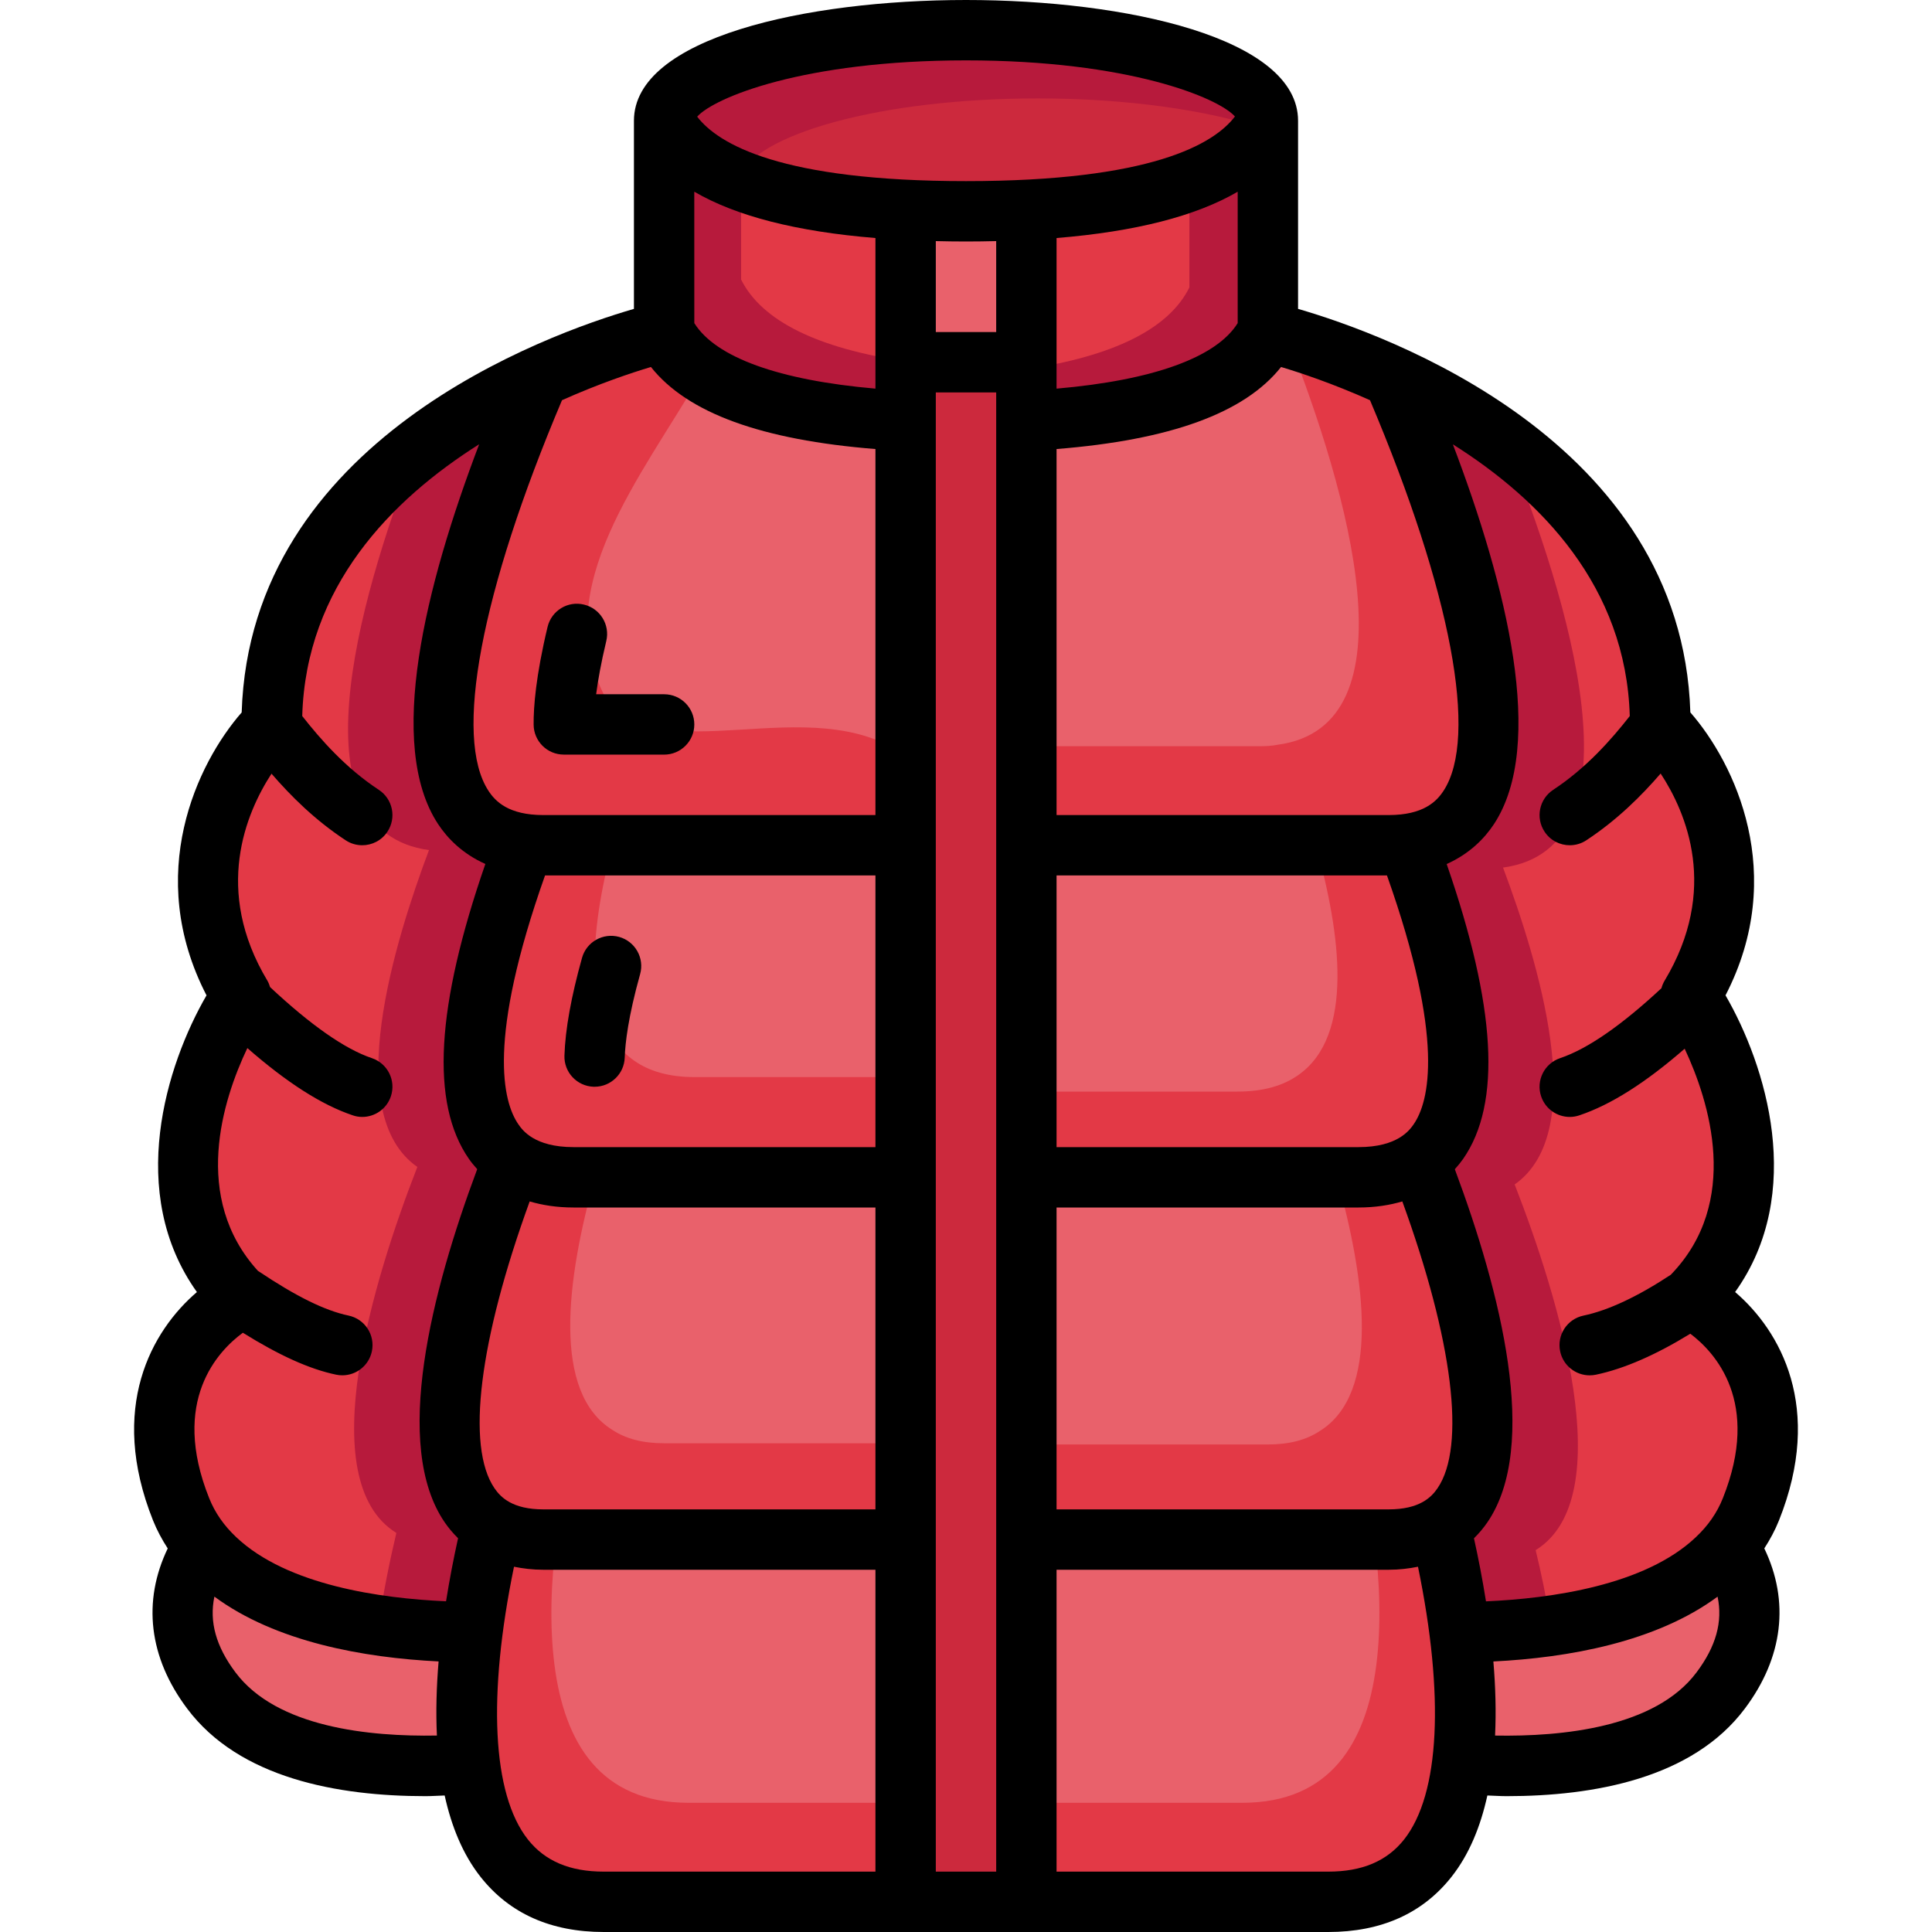 <svg id="cclor_outline" height="512" viewBox="0 0 64 64" width="512" xmlns="http://www.w3.org/2000/svg"><path d="m46.15 12.5c3.81 1.76 8.85 5.27 8.85 11.5 0 0 4 4 1 9 0 0 4 6 0 10 0 0 4 2 2 7-.18.46-.43.86-.73 1.22-.13.15-.27.29-.41.43-2.11 2-6 2.4-8.5 2.42-.16-1.28-.41-2.5-.65-3.51 2.82-1.74.74-8.43-.69-12.1l-.01-.01c2.54-1.77.76-7.45-.38-10.5 5.22-.71 1.57-10.68-.48-15.45z" fill="#e33946"/><path d="m50.87 51.35c.18.74.36 1.59.5 2.5-1.08.16-2.13.21-3.01.22-.16-1.28-.41-2.5-.65-3.51 2.82-1.74.74-8.43-.69-12.1l-.01-.01c2.54-1.77.76-7.45-.38-10.5 5.22-.71 1.57-10.68-.48-15.45 1.19.55 2.5 1.27 3.74 2.19 2.05 5.08 4.65 13.4-.1 14.05 1.14 3.05 2.92 8.73.38 10.5l.01.01c1.43 3.67 3.51 10.36.69 12.1z" fill="#b71a3c"/><path d="m48.36 54.07c2.5-.02 6.39-.42 8.5-2.42.14-.14.28-.28.41-.43.78 1.23 1.15 2.89-.27 4.78-1.78 2.38-5.7 2.64-8.56 2.45.18-1.38.11-2.92-.08-4.38z" fill="#e9616b"/><path d="m7.14 51.65c2.11 2 6 2.4 8.5 2.42-.19 1.46-.26 3-.08 4.38-2.86.19-6.78-.07-8.56-2.45-1.42-1.89-1.05-3.55-.27-4.78.13.15.27.29.41.43z" fill="#e9616b"/><path d="m8 43c-4-4 0-10 0-10-3-5 1-9 1-9 0-6.23 5.04-9.74 8.85-11.5-2.05 4.77-5.7 14.74-.48 15.45-1.14 3.05-2.92 8.73-.38 10.5l-.01.01c-1.43 3.67-3.51 10.36-.69 12.1-.24 1.01-.49 2.23-.65 3.51-2.5-.02-6.39-.42-8.5-2.42-.14-.14-.28-.28-.41-.43-.3-.36-.55-.76-.73-1.22-2-5 2-7 2-7z" fill="#e33946"/><path d="m17.37 27.95c-1.14 3.05-2.92 8.73-.38 10.5l-.01.01c-1.43 3.67-3.51 10.36-.69 12.1-.24 1.01-.49 2.23-.65 3.51-.9-.01-1.99-.06-3.1-.23.16-1.12.38-2.17.59-3.06-2.82-1.74-.74-8.44.69-12.11l.01-.01c-2.54-1.76-.76-7.45.38-10.5-4.49-.61-2.41-8.09-.44-13.2 1.33-1.05 2.78-1.86 4.08-2.46-2.05 4.77-5.7 14.74-.48 15.45z" fill="#b71a3c"/><path d="m34 6.95v5.05h-4v-5.05c.63.03 1.3.05 2 .05s1.37-.02 2-.05z" fill="#e9616b"/><path d="m22 4c.87 1.75 3.64 2.73 8 2.95v5.05 1.95c-4.36-.22-7.13-1.2-8-2.95z" fill="#e33946"/><path d="m30 11.97v1.98c-4.36-.22-7.13-1.2-8-2.95v-7c.42.85 1.28 1.51 2.55 2v3.26c.69 1.38 2.55 2.28 5.45 2.71z" fill="#b71a3c"/><path d="m32 1c5.52 0 10 1.34 10 3-.87 1.75-3.64 2.73-8 2.95-.63.03-1.3.05-2 .05s-1.37-.02-2-.05c-4.36-.22-7.13-1.2-8-2.95 0-1.66 4.48-3 10-3z" fill="#cc293d"/><path d="m42 4c-.04.09-.09.18-.16.26-1.83-.61-4.5-1-7.46-1-5.18 0-9.44 1.18-9.95 2.69-1.21-.48-2.02-1.13-2.43-1.95 0-1.66 4.48-3 10-3s10 1.34 10 3z" fill="#b71a3c"/><path d="m42 4v7c-.87 1.75-3.64 2.73-8 2.95v-1.95-5.05c4.36-.22 7.13-1.2 8-2.95z" fill="#e33946"/><path d="m42 4v7c-.87 1.75-3.64 2.73-8 2.95v-1.72c2.87-.43 4.72-1.33 5.4-2.71v-3.5c1.3-.49 2.17-1.16 2.6-2.02z" fill="#b71a3c"/><path d="m34 13.95v14.05 11 12 12c-1.33 0-2.67 0-4 0v-12-12-11-14.05-1.95h4z" fill="#cc293d"/><path d="m34 13.95c4.36-.22 7.13-1.2 8-2.95 0 0 1.85.43 4.15 1.5 2.05 4.77 5.7 14.74.48 15.45-.2.04-.41.05-.63.05-8 0-12 0-12 0z" fill="#e9616b"/><path d="m46.63 27.95c-.2.04-.41.05-.63.05-8 0-12 0-12 0v-3.28h7.7c.22 0 .43-.01.63-.05 4.58-.62 2.33-8.37.32-13.49.74.21 2.03.63 3.5 1.32 2.05 4.77 5.7 14.74.48 15.45z" fill="#e33946"/><path d="m22 11c.87 1.75 3.64 2.73 8 2.95v14.05s-4 0-12 0c-.22 0-.43-.01-.63-.05-5.22-.71-1.57-10.68.48-15.45 2.3-1.07 4.15-1.5 4.15-1.5z" fill="#e9616b"/><path d="m20 23c-1.778-3.555 1.183-7.111 3.268-10.667-.575-.381-1.013-.82-1.268-1.333 0 0-1.85.43-4.15 1.5-2.05 4.77-5.7 14.74-.48 15.45.2.04.41.05.63.05h12v-2.964c-3.178-2.281-8.202.661-10-2.036z" fill="#e33946"/><path d="m30 28v11s-4 0-11 0c-.86 0-1.52-.2-2.01-.55-2.54-1.77-.76-7.45.38-10.5.2.04.41.05.63.05z" fill="#e9616b"/><path d="m30 35.68v3.32s-4 0-11 0c-.86 0-1.52-.2-2.01-.55-2.54-1.77-.76-7.45.38-10.5.2.04.41.05.63.05h2.29c-.74 2.81-1.05 5.9.71 7.13.49.35 1.15.55 2.01.55z" fill="#e33946"/><path d="m46.63 27.95c1.14 3.05 2.92 8.73.38 10.5-.49.35-1.15.55-2.01.55-7 0-11 0-11 0v-11h12c.22 0 .43-.01.63-.05z" fill="#e9616b"/><path d="m47.01 38.45c-.49.35-1.15.55-2.01.55-7 0-11 0-11 0v-2.84h7c.86 0 1.52-.2 2.01-.55 1.86-1.3 1.4-4.69.58-7.61h2.41c.22 0 .43-.01.63-.05 1.14 3.05 2.92 8.73.38 10.5z" fill="#e33946"/><path d="m47.02 38.46c1.43 3.67 3.51 10.36.69 12.1-.44.29-1 .44-1.71.44-7 0-12 0-12 0v-12h11c.86 0 1.52-.2 2.01-.55z" fill="#e9616b"/><path d="m47.71 50.56c-.44.29-1 .44-1.71.44-7 0-12 0-12 0v-3.15h8c.71 0 1.27-.15 1.71-.44 2.02-1.24 1.53-5.01.57-8.41h.72c.86 0 1.52-.2 2.01-.55l.01.01c1.43 3.67 3.51 10.36.69 12.1z" fill="#e33946"/><path d="m30 39v12s-5 0-12 0c-.71 0-1.27-.15-1.71-.44-2.82-1.74-.74-8.43.69-12.1l.01-.01c.49.35 1.15.55 2.01.55z" fill="#e9616b"/><path d="m30 47.81v3.19s-5 0-12 0c-.71 0-1.27-.15-1.71-.44-2.82-1.74-.74-8.43.69-12.1l.01-.01c.49.35 1.15.55 2.01.55h.71c-.95 3.39-1.43 7.13.58 8.37.44.29 1 .44 1.71.44z" fill="#e33946"/><path d="m30 51v12c-3.33 0-6.67 0-10 0-2.93 0-4.11-2-4.44-4.55-.18-1.38-.11-2.92.08-4.38.16-1.28.41-2.5.65-3.51.44.29 1 .44 1.71.44z" fill="#e9616b"/><path d="m30 59.72v3.28h-10c-2.93 0-4.11-2-4.44-4.55-.18-1.38-.11-2.92.08-4.38.16-1.28.41-2.5.65-3.51.44.29 1 .44 1.71.44h.43c-.18 1.4-.23 2.86-.06 4.17.33 2.55 1.51 4.55 4.44 4.55z" fill="#e33946"/><path d="m48.36 54.07c.19 1.46.26 3 .08 4.38-.33 2.55-1.51 4.55-4.44 4.55-3.33 0-6.67 0-10 0v-12h12c.71 0 1.27-.15 1.71-.44.24 1.01.49 2.23.65 3.51z" fill="#e9616b"/><path d="m48.44 58.45c-.33 2.55-1.51 4.55-4.44 4.55h-10v-3.28h7.15c2.93 0 4.11-2 4.44-4.55.17-1.31.12-2.77-.06-4.17h.47c.71 0 1.27-.15 1.71-.44.24 1.01.49 2.23.65 3.51.19 1.46.26 3 .08 4.38z" fill="#e33946"/><path d="m18.139 20.767c-.39 1.627-.467 2.659-.462 3.238.005.549.45.992 1 .992l3.323.001c.552 0 1-.448 1-1s-.447-1-1-1h-2.252c.058-.448.16-1.03.336-1.764.129-.537-.202-1.077-.739-1.206-.537-.132-1.077.201-1.206.739z"/><path d="m19.664 36h.033c.537 0 .981-.427.998-.968.016-.485.117-1.358.51-2.763.148-.532-.162-1.083-.693-1.232-.531-.147-1.084.161-1.232.694-.358 1.282-.555 2.371-.582 3.237-.019.552.414 1.013.966 1.032z"/><path d="m5.071 50.371c.13.323.295.629.485.923-.842 1.751-.629 3.611.644 5.305 1.729 2.312 5.003 2.901 7.89 2.901.221 0 .425-.016.64-.022.226 1.027.602 1.952 1.189 2.696.956 1.212 2.329 1.826 4.081 1.826h24c1.752 0 3.125-.614 4.082-1.826.587-.743.963-1.669 1.189-2.696.215.006.42.022.64.022 2.887 0 6.16-.589 7.889-2.9 1.273-1.695 1.487-3.556.645-5.307.189-.293.355-.599.484-.922 1.497-3.744.042-6.292-1.451-7.571 2.347-3.285 1.016-7.525-.318-9.828 2.071-4.011.309-7.686-1.165-9.373-.283-9.018-10.102-12.528-12.995-13.367v-6.232c0-2.748-5.702-4-11-4s-11 1.252-11 4v6.232c-2.893.839-12.712 4.349-12.994 13.368-1.474 1.687-3.236 5.362-1.165 9.373-1.334 2.302-2.665 6.543-.318 9.828-1.494 1.279-2.949 3.827-1.452 7.57zm2.729 5.028c-.647-.861-.872-1.679-.698-2.509 2.037 1.504 4.949 2.025 7.427 2.147-.069.83-.094 1.657-.056 2.455-2.23.041-5.307-.266-6.673-2.093zm10.255-26.399h10.945v9h-10c-1.304 0-1.696-.567-1.826-.753-.515-.742-1.05-2.799.881-8.247zm4.945-18.297-.001-4.353c1.385.809 3.391 1.322 6.001 1.535v4.989c-3.196-.278-5.294-1.035-6-2.171zm18 .001c-.706 1.136-2.804 1.893-6 2.17v-4.989c2.61-.213 4.615-.726 6-1.534zm4.945 18.296c1.931 5.448 1.396 7.505.882 8.247-.131.186-.523.753-1.827.753h-10v-9zm1.674 20.301c-.205.3-.596.699-1.619.699h-11v-10h10c.561 0 1.037-.079 1.454-.201 1.674 4.603 2.113 8.118 1.165 9.502zm-14.619 12.699h-2v-49h2zm0-51h-2v-3.013c.327.008.658.013 1 .013s.673-.005 1-.013zm-15.454 28.799c.417.122.893.201 1.454.201h10v10h-11c-1.023 0-1.414-.399-1.619-.699-.948-1.384-.509-4.899 1.165-9.502zm-.059 21.136c-1.188-1.505-1.338-4.772-.46-9.035.296.059.613.1.973.1h11v10h-9c-1.125 0-1.946-.349-2.513-1.065zm29.026 0c-.567.716-1.388 1.065-2.513 1.065h-9v-10h11c.36 0 .677-.041.973-.1.878 4.263.728 7.53-.46 9.035zm9.686-5.534c-1.365 1.825-4.441 2.132-6.673 2.092.038-.798.014-1.624-.056-2.455 2.479-.122 5.392-.643 7.427-2.147.175.83-.05 1.648-.698 2.51zm-2.211-31.68c-.615.782-1.436 1.718-2.538 2.444-.461.304-.589.924-.285 1.385.191.292.511.45.836.45.188 0 .38-.053.549-.165 1.02-.672 1.82-1.469 2.461-2.211.852 1.298 1.94 3.848.132 6.861-.048.08-.082.164-.106.251-1.307 1.217-2.439 2.008-3.355 2.316-.523.176-.806.743-.63 1.266.14.418.53.682.948.682.105 0 .213-.017.318-.053 1.047-.351 2.196-1.082 3.489-2.207.82 1.751 1.87 5.083-.46 7.488-1.094.721-2.068 1.18-2.892 1.353-.541.113-.887.643-.773 1.184.099.472.515.795.978.795.068 0 .137-.007.206-.021.945-.198 1.998-.664 3.128-1.358.814.613 2.351 2.266 1.078 5.448-.193.485-.487.908-.898 1.295-1.685 1.596-4.794 2.028-6.949 2.123-.114-.716-.249-1.418-.398-2.089.178-.174.325-.355.443-.527 1.74-2.54.439-7.637-1.077-11.699.104-.116.198-.232.277-.344 1.277-1.84 1.086-5.055-.547-9.766.764-.341 1.259-.855 1.565-1.32 1.729-2.626.427-7.883-1.36-12.583 2.91 1.834 5.74 4.716 5.86 9.002zm-8.605-10.464c2.687 6.345 3.6 11.172 2.433 12.944-.225.343-.659.799-1.816.799h-11v-12.125c3.763-.301 6.225-1.189 7.437-2.718.648.194 1.713.549 2.946 1.1zm-13.383-11.257c5.401 0 8.366 1.244 8.909 1.859-.696.914-2.77 2.141-8.909 2.141-6.126 0-8.204-1.222-8.905-2.135.558-.629 3.521-1.865 8.905-1.865zm-10.437 10.157c1.212 1.529 3.675 2.417 7.437 2.718v12.125h-11c-1.157 0-1.591-.456-1.816-.799-1.167-1.772-.254-6.598 2.433-12.944 1.233-.551 2.298-.906 2.946-1.1zm-13.518 31.992c1.194.743 2.196 1.202 3.09 1.389.069.015.138.021.206.021.463 0 .879-.323.978-.795.113-.541-.232-1.07-.773-1.184-.784-.165-1.733-.632-2.988-1.473-.003-.002-.007-.002-.01-.004-2.21-2.424-1.171-5.67-.354-7.384 1.309 1.144 2.459 1.881 3.489 2.227.104.037.212.054.317.054.418 0 .808-.264.948-.682.176-.523-.106-1.09-.63-1.266-.899-.302-2.037-1.105-3.371-2.353-.023-.073-.049-.146-.09-.214-1.794-2.991-.711-5.551.137-6.856.64.74 1.437 1.536 2.456 2.206.169.112.361.165.549.165.325 0 .645-.158.836-.45.304-.461.176-1.082-.285-1.385-1.102-.726-1.924-1.663-2.538-2.445.121-4.285 2.951-7.167 5.861-9.003-1.787 4.701-3.09 9.957-1.36 12.583.306.465.801.979 1.565 1.32-1.633 4.712-1.824 7.926-.547 9.766.078.113.173.229.277.344-1.516 4.062-2.817 9.159-1.077 11.699.118.172.265.352.443.527-.149.671-.284 1.373-.398 2.089-2.155-.095-5.264-.527-6.952-2.126-.408-.385-.702-.807-.896-1.293-1.29-3.223.299-4.877 1.117-5.477z"/></svg>